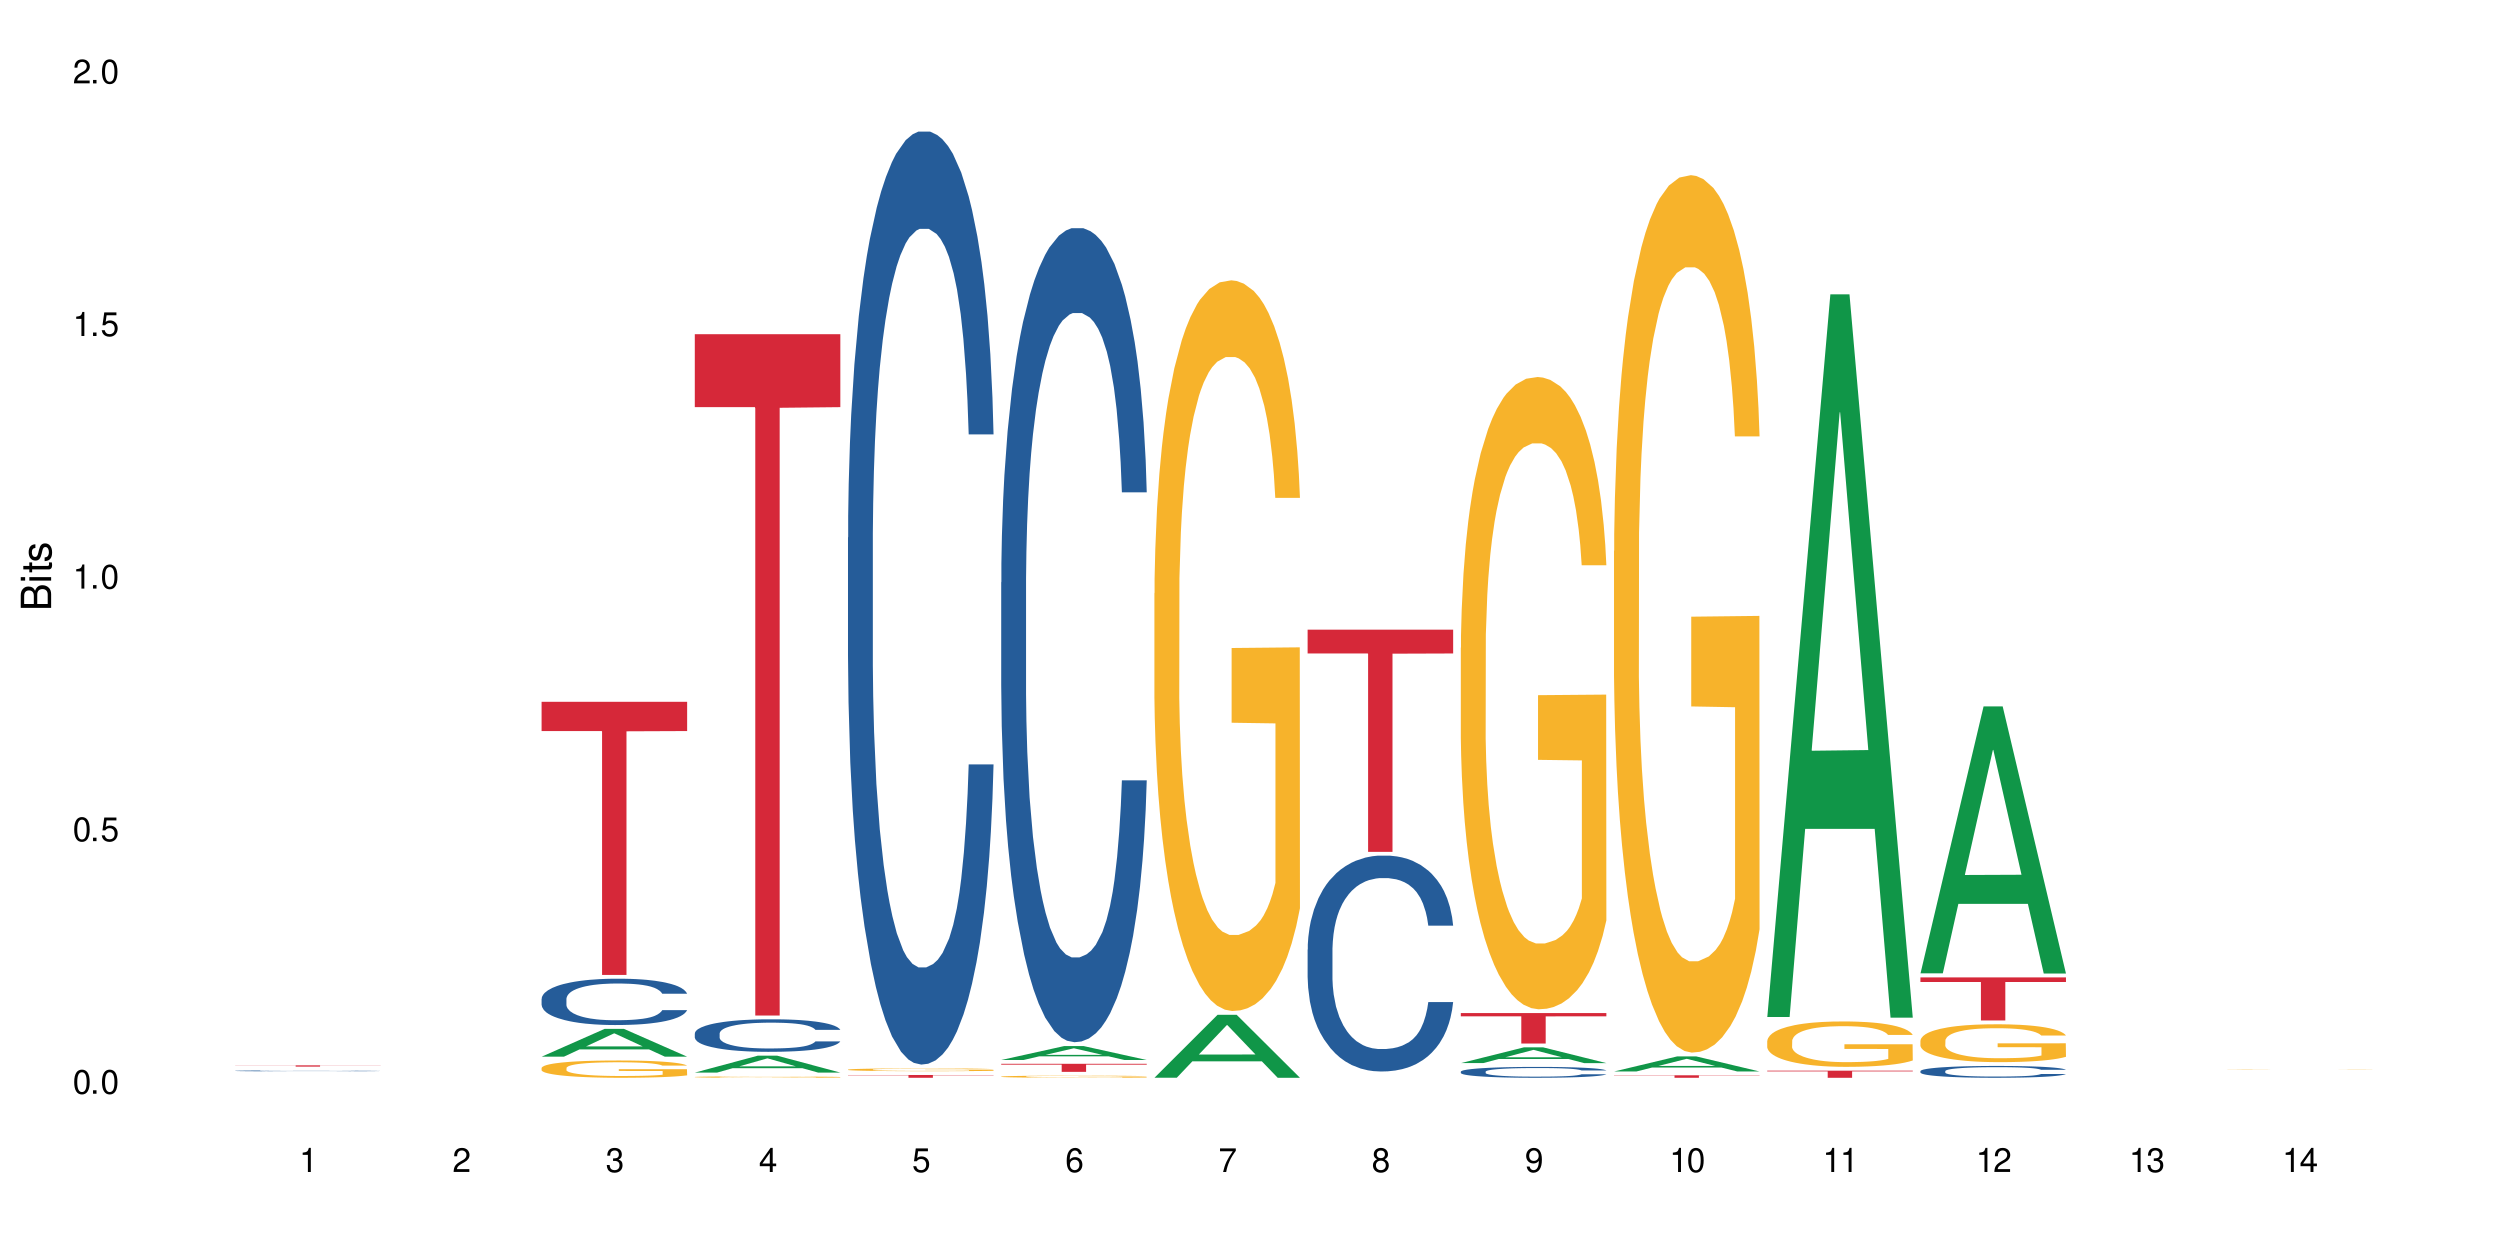 <?xml version="1.0" encoding="UTF-8"?>
<svg xmlns="http://www.w3.org/2000/svg" xmlns:xlink="http://www.w3.org/1999/xlink" width="720" height="360" viewBox="0 0 720 360">
<defs>
<g>
<g id="glyph-0-0">
</g>
<g id="glyph-0-1">
<path d="M 2.641 -6.938 C 2 -6.938 1.422 -6.656 1.078 -6.172 C 0.641 -5.562 0.406 -4.641 0.406 -3.359 C 0.406 -1.016 1.188 0.219 2.641 0.219 C 4.078 0.219 4.859 -1.016 4.859 -3.297 C 4.859 -4.641 4.656 -5.547 4.203 -6.172 C 3.844 -6.656 3.281 -6.938 2.641 -6.938 Z M 2.641 -6.188 C 3.547 -6.188 4 -5.25 4 -3.375 C 4 -1.406 3.562 -0.484 2.625 -0.484 C 1.734 -0.484 1.281 -1.438 1.281 -3.344 C 1.281 -5.25 1.734 -6.188 2.641 -6.188 Z M 2.641 -6.188 "/>
</g>
<g id="glyph-0-2">
<path d="M 1.828 -1 L 0.828 -1 L 0.828 0 L 1.828 0 Z M 1.828 -1 "/>
</g>
<g id="glyph-0-3">
<path d="M 4.562 -6.797 L 1.062 -6.797 L 0.547 -3.094 L 1.328 -3.094 C 1.719 -3.562 2.047 -3.734 2.578 -3.734 C 3.484 -3.734 4.062 -3.109 4.062 -2.094 C 4.062 -1.125 3.484 -0.531 2.578 -0.531 C 1.828 -0.531 1.375 -0.906 1.188 -1.672 L 0.328 -1.672 C 0.453 -1.109 0.547 -0.844 0.75 -0.594 C 1.125 -0.078 1.828 0.219 2.594 0.219 C 3.969 0.219 4.922 -0.781 4.922 -2.219 C 4.922 -3.562 4.031 -4.484 2.719 -4.484 C 2.25 -4.484 1.859 -4.359 1.469 -4.062 L 1.734 -5.969 L 4.562 -5.969 Z M 4.562 -6.797 "/>
</g>
<g id="glyph-0-4">
<path d="M 2.484 -4.938 L 2.484 0 L 3.328 0 L 3.328 -6.938 L 2.766 -6.938 C 2.469 -5.875 2.281 -5.734 0.984 -5.562 L 0.984 -4.938 Z M 2.484 -4.938 "/>
</g>
<g id="glyph-0-5">
<path d="M 4.859 -0.828 L 1.281 -0.828 C 1.359 -1.406 1.672 -1.781 2.5 -2.281 L 3.469 -2.828 C 4.406 -3.344 4.906 -4.062 4.906 -4.906 C 4.906 -5.484 4.672 -6.031 4.266 -6.406 C 3.859 -6.766 3.375 -6.938 2.719 -6.938 C 1.859 -6.938 1.219 -6.625 0.844 -6.031 C 0.609 -5.672 0.5 -5.234 0.484 -4.531 L 1.328 -4.531 C 1.359 -5.016 1.406 -5.281 1.531 -5.516 C 1.75 -5.938 2.188 -6.203 2.703 -6.203 C 3.469 -6.203 4.031 -5.641 4.031 -4.891 C 4.031 -4.344 3.719 -3.859 3.125 -3.516 L 2.234 -3 C 0.812 -2.172 0.406 -1.531 0.328 -0.016 L 4.859 -0.016 Z M 4.859 -0.828 "/>
</g>
<g id="glyph-0-6">
<path d="M 2.125 -3.188 L 2.578 -3.188 C 3.5 -3.188 3.984 -2.766 3.984 -1.922 C 3.984 -1.062 3.469 -0.531 2.594 -0.531 C 1.656 -0.531 1.203 -1 1.156 -2.016 L 0.312 -2.016 C 0.344 -1.453 0.438 -1.094 0.609 -0.781 C 0.953 -0.109 1.625 0.219 2.547 0.219 C 3.953 0.219 4.859 -0.625 4.859 -1.938 C 4.859 -2.828 4.516 -3.297 3.703 -3.594 C 4.344 -3.844 4.656 -4.328 4.656 -5.031 C 4.656 -6.219 3.875 -6.938 2.578 -6.938 C 1.203 -6.938 0.484 -6.172 0.453 -4.703 L 1.297 -4.703 C 1.312 -5.125 1.344 -5.359 1.453 -5.578 C 1.641 -5.969 2.062 -6.203 2.594 -6.203 C 3.344 -6.203 3.797 -5.75 3.797 -5 C 3.797 -4.516 3.609 -4.219 3.25 -4.047 C 3.016 -3.953 2.703 -3.922 2.125 -3.906 Z M 2.125 -3.188 "/>
</g>
<g id="glyph-0-7">
<path d="M 3.141 -1.672 L 3.141 0 L 3.984 0 L 3.984 -1.672 L 4.984 -1.672 L 4.984 -2.438 L 3.984 -2.438 L 3.984 -6.938 L 3.359 -6.938 L 0.266 -2.578 L 0.266 -1.672 Z M 3.141 -2.438 L 1 -2.438 L 3.141 -5.5 Z M 3.141 -2.438 "/>
</g>
<g id="glyph-0-8">
<path d="M 4.781 -5.125 C 4.609 -6.266 3.891 -6.938 2.844 -6.938 C 2.094 -6.938 1.422 -6.578 1.031 -5.953 C 0.594 -5.266 0.406 -4.422 0.406 -3.172 C 0.406 -2 0.578 -1.25 0.984 -0.641 C 1.359 -0.078 1.953 0.219 2.703 0.219 C 3.984 0.219 4.922 -0.75 4.922 -2.094 C 4.922 -3.375 4.062 -4.281 2.844 -4.281 C 2.172 -4.281 1.641 -4.031 1.281 -3.516 C 1.281 -5.234 1.828 -6.188 2.797 -6.188 C 3.391 -6.188 3.797 -5.797 3.938 -5.125 Z M 2.734 -3.531 C 3.547 -3.531 4.062 -2.953 4.062 -2.031 C 4.062 -1.156 3.484 -0.531 2.703 -0.531 C 1.922 -0.531 1.328 -1.188 1.328 -2.078 C 1.328 -2.938 1.906 -3.531 2.734 -3.531 Z M 2.734 -3.531 "/>
</g>
<g id="glyph-0-9">
<path d="M 4.984 -6.797 L 0.438 -6.797 L 0.438 -5.969 L 4.109 -5.969 C 2.5 -3.656 1.828 -2.234 1.328 0 L 2.219 0 C 2.594 -2.172 3.453 -4.047 4.984 -6.094 Z M 4.984 -6.797 "/>
</g>
<g id="glyph-0-10">
<path d="M 3.75 -3.656 C 4.469 -4.094 4.688 -4.438 4.688 -5.078 C 4.688 -6.172 3.844 -6.938 2.641 -6.938 C 1.438 -6.938 0.594 -6.172 0.594 -5.094 C 0.594 -4.438 0.812 -4.094 1.516 -3.656 C 0.734 -3.266 0.359 -2.703 0.359 -1.922 C 0.359 -0.656 1.281 0.219 2.641 0.219 C 3.984 0.219 4.922 -0.656 4.922 -1.922 C 4.922 -2.703 4.531 -3.266 3.75 -3.656 Z M 2.641 -6.188 C 3.359 -6.188 3.812 -5.75 3.812 -5.062 C 3.812 -4.406 3.344 -3.984 2.641 -3.984 C 1.922 -3.984 1.453 -4.406 1.453 -5.078 C 1.453 -5.75 1.922 -6.188 2.641 -6.188 Z M 2.641 -3.266 C 3.484 -3.266 4.062 -2.719 4.062 -1.906 C 4.062 -1.078 3.484 -0.531 2.625 -0.531 C 1.797 -0.531 1.219 -1.094 1.219 -1.906 C 1.219 -2.719 1.781 -3.266 2.641 -3.266 Z M 2.641 -3.266 "/>
</g>
<g id="glyph-0-11">
<path d="M 0.516 -1.578 C 0.672 -0.453 1.406 0.219 2.438 0.219 C 3.188 0.219 3.859 -0.141 4.266 -0.766 C 4.688 -1.453 4.891 -2.297 4.891 -3.547 C 4.891 -4.719 4.703 -5.453 4.312 -6.078 C 3.938 -6.641 3.344 -6.938 2.594 -6.938 C 1.297 -6.938 0.359 -5.969 0.359 -4.625 C 0.359 -3.344 1.234 -2.453 2.453 -2.453 C 3.094 -2.453 3.578 -2.672 4.016 -3.203 C 4 -1.484 3.469 -0.531 2.5 -0.531 C 1.906 -0.531 1.484 -0.906 1.359 -1.578 Z M 2.578 -6.203 C 3.375 -6.203 3.969 -5.531 3.969 -4.641 C 3.969 -3.797 3.391 -3.188 2.547 -3.188 C 1.734 -3.188 1.234 -3.766 1.234 -4.688 C 1.234 -5.562 1.797 -6.203 2.578 -6.203 Z M 2.578 -6.203 "/>
</g>
<g id="glyph-1-0">
</g>
<g id="glyph-1-1">
<path d="M 0 -0.953 L 0 -4.891 C 0 -5.719 -0.234 -6.344 -0.734 -6.797 C -1.188 -7.234 -1.812 -7.469 -2.5 -7.469 C -3.547 -7.469 -4.188 -7 -4.625 -5.875 C -4.984 -6.688 -5.625 -7.094 -6.531 -7.094 C -7.172 -7.094 -7.734 -6.859 -8.141 -6.391 C -8.562 -5.922 -8.75 -5.344 -8.75 -4.5 L -8.75 -0.953 Z M -4.984 -2.062 L -7.766 -2.062 L -7.766 -4.219 C -7.766 -4.844 -7.688 -5.203 -7.453 -5.5 C -7.219 -5.812 -6.859 -5.969 -6.375 -5.969 C -5.891 -5.969 -5.531 -5.812 -5.297 -5.5 C -5.062 -5.203 -4.984 -4.844 -4.984 -4.219 Z M -0.984 -2.062 L -4 -2.062 L -4 -4.781 C -4 -5.766 -3.438 -6.359 -2.484 -6.359 C -1.547 -6.359 -0.984 -5.766 -0.984 -4.781 Z M -0.984 -2.062 "/>
</g>
<g id="glyph-1-2">
<path d="M -6.281 -1.797 L -6.281 -0.797 L 0 -0.797 L 0 -1.797 Z M -8.75 -1.797 L -8.75 -0.797 L -7.484 -0.797 L -7.484 -1.797 Z M -8.75 -1.797 "/>
</g>
<g id="glyph-1-3">
<path d="M -6.281 -3.047 L -6.281 -2.016 L -8.016 -2.016 L -8.016 -1.016 L -6.281 -1.016 L -6.281 -0.172 L -5.469 -0.172 L -5.469 -1.016 L -0.719 -1.016 C -0.078 -1.016 0.281 -1.453 0.281 -2.234 C 0.281 -2.5 0.25 -2.719 0.188 -3.047 L -0.641 -3.047 C -0.609 -2.906 -0.594 -2.766 -0.594 -2.562 C -0.594 -2.141 -0.719 -2.016 -1.156 -2.016 L -5.469 -2.016 L -5.469 -3.047 Z M -6.281 -3.047 "/>
</g>
<g id="glyph-1-4">
<path d="M -4.531 -5.25 C -5.766 -5.25 -6.469 -4.422 -6.469 -2.969 C -6.469 -1.516 -5.719 -0.562 -4.547 -0.562 C -3.562 -0.562 -3.094 -1.062 -2.734 -2.562 L -2.516 -3.484 C -2.344 -4.188 -2.094 -4.469 -1.641 -4.469 C -1.047 -4.469 -0.641 -3.875 -0.641 -3 C -0.641 -2.453 -0.797 -2 -1.062 -1.75 C -1.25 -1.594 -1.422 -1.531 -1.875 -1.469 L -1.875 -0.406 C -0.422 -0.453 0.281 -1.266 0.281 -2.922 C 0.281 -4.5 -0.5 -5.516 -1.719 -5.516 C -2.656 -5.516 -3.172 -4.984 -3.469 -3.734 L -3.703 -2.766 C -3.891 -1.953 -4.156 -1.609 -4.594 -1.609 C -5.188 -1.609 -5.547 -2.125 -5.547 -2.938 C -5.547 -3.75 -5.203 -4.172 -4.531 -4.203 Z M -4.531 -5.25 "/>
</g>
</g>
</defs>
<rect x="-72" y="-36" width="864" height="432" fill="rgb(100%, 100%, 100%)" fill-opacity="1"/>
<path fill-rule="nonzero" fill="rgb(14.51%, 36.078%, 60%)" fill-opacity="1" d="M 67.73 308.398 L 67.781 308.398 L 67.781 308.391 L 67.934 308.383 L 68.293 308.371 L 68.652 308.363 L 69.57 308.348 L 70.848 308.336 L 72.18 308.324 L 73.148 308.316 L 74.02 308.312 L 76.012 308.305 L 77.289 308.297 L 78.672 308.293 L 80.355 308.289 L 81.582 308.289 L 84.344 308.285 L 86.391 308.281 L 93.441 308.281 L 94.926 308.285 L 96.562 308.285 L 97.941 308.289 L 100.344 308.293 L 102.492 308.301 L 103.461 308.305 L 104.996 308.312 L 106.172 308.32 L 106.988 308.324 L 107.91 308.336 L 108.727 308.344 L 109.34 308.359 L 109.648 308.367 L 102.492 308.367 L 102.133 308.359 L 101.723 308.352 L 100.957 308.34 L 100.191 308.332 L 99.117 308.328 L 98.145 308.32 L 96.816 308.316 L 95.641 308.312 L 93.238 308.312 L 90.988 308.309 L 87.41 308.309 L 85.418 308.312 L 84.344 308.312 L 82.812 308.316 L 81.738 308.32 L 80.461 308.324 L 79.59 308.328 L 78.516 308.336 L 77.75 308.34 L 76.883 308.348 L 76.371 308.355 L 75.91 308.363 L 75.5 308.371 L 75.195 308.379 L 74.988 308.387 L 74.887 308.398 L 74.887 308.434 L 74.988 308.445 L 75.246 308.453 L 75.91 308.469 L 76.883 308.484 L 78.004 308.492 L 79.078 308.5 L 79.691 308.504 L 80.512 308.508 L 81.789 308.512 L 83.629 308.52 L 84.703 308.52 L 86.34 308.523 L 92.27 308.523 L 93.598 308.52 L 94.977 308.52 L 96.867 308.516 L 98.043 308.512 L 99.066 308.504 L 99.832 308.5 L 100.344 308.496 L 101.109 308.488 L 101.723 308.48 L 102.184 308.473 L 102.492 308.465 L 109.648 308.465 L 109.34 308.473 L 108.883 308.484 L 108.422 308.492 L 107.707 308.5 L 106.887 308.508 L 105.711 308.516 L 104.742 308.52 L 103.461 308.527 L 102.285 308.531 L 101.008 308.535 L 99.117 308.543 L 97.891 308.543 L 96.562 308.547 L 94.977 308.547 L 92.984 308.551 L 85.109 308.551 L 83.016 308.547 L 80.41 308.543 L 78.516 308.539 L 77.035 308.535 L 75.758 308.527 L 74.324 308.523 L 72.484 308.512 L 71.359 308.504 L 70.594 308.496 L 69.723 308.484 L 69.109 308.477 L 68.395 308.465 L 67.883 308.445 L 67.73 308.434 Z M 67.73 308.398 "/>
<path fill-rule="nonzero" fill="rgb(83.922%, 15.686%, 22.353%)" fill-opacity="1" d="M 67.73 306.82 L 109.648 306.82 L 109.648 306.859 L 92.18 306.859 L 92.18 307.188 L 85.148 307.188 L 85.148 306.859 L 67.73 306.859 Z M 67.73 306.82 "/>
<path fill-rule="nonzero" fill="rgb(6.275%, 58.824%, 28.235%)" fill-opacity="1" d="M 155.977 304.316 L 156.023 304.312 L 174.16 296.305 L 179.668 296.305 L 197.895 304.324 L 191.488 304.324 L 186.922 302.23 L 166.902 302.23 L 162.426 304.316 L 155.977 304.316 L 168.828 301.367 L 185.086 301.359 L 176.98 297.617 L 176.891 297.609 L 176.801 297.633 L 168.785 301.359 L 168.828 301.367 Z M 155.977 304.316 "/>
<path fill-rule="nonzero" fill="rgb(14.51%, 36.078%, 60%)" fill-opacity="1" d="M 155.977 287.676 L 156.027 287.664 L 156.027 287.371 L 156.18 286.91 L 156.539 286.324 L 156.898 285.922 L 157.816 285.203 L 159.094 284.508 L 160.426 283.973 L 161.395 283.652 L 162.266 283.41 L 164.258 282.961 L 165.535 282.727 L 166.918 282.52 L 168.602 282.312 L 169.828 282.191 L 172.59 281.996 L 174.637 281.91 L 176.219 281.875 L 179.645 281.875 L 181.688 281.922 L 183.172 281.984 L 184.809 282.082 L 186.188 282.191 L 188.59 282.461 L 190.738 282.801 L 191.707 282.996 L 193.242 283.375 L 194.418 283.738 L 195.234 284.055 L 196.156 284.508 L 196.973 285.055 L 197.586 285.68 L 197.895 286.203 L 190.738 286.203 L 190.379 285.715 L 189.969 285.336 L 189.203 284.836 L 188.438 284.484 L 187.363 284.129 L 186.391 283.898 L 185.062 283.668 L 183.887 283.52 L 182.66 283.41 L 181.484 283.336 L 179.234 283.266 L 176.629 283.266 L 175.656 283.289 L 173.664 283.387 L 172.59 283.473 L 171.059 283.641 L 169.984 283.801 L 168.707 284.043 L 167.836 284.25 L 166.762 284.57 L 165.996 284.848 L 165.129 285.25 L 164.617 285.555 L 164.156 285.898 L 163.746 286.301 L 163.441 286.727 L 163.234 287.176 L 163.133 287.617 L 163.133 289.508 L 163.234 289.945 L 163.492 290.457 L 164.156 291.199 L 165.129 291.848 L 166.25 292.359 L 167.324 292.723 L 167.938 292.895 L 168.758 293.09 L 170.035 293.332 L 171.875 293.578 L 172.949 293.676 L 174.582 293.773 L 176.27 293.82 L 178.52 293.82 L 180.512 293.773 L 181.844 293.711 L 183.223 293.613 L 185.113 293.406 L 186.289 293.211 L 187.312 292.98 L 188.078 292.75 L 188.59 292.555 L 189.355 292.176 L 189.969 291.762 L 190.43 291.336 L 190.738 290.922 L 197.895 290.922 L 197.586 291.406 L 197.129 291.883 L 196.668 292.238 L 195.953 292.664 L 195.133 293.043 L 193.957 293.469 L 192.988 293.75 L 191.707 294.055 L 190.531 294.285 L 189.254 294.492 L 187.363 294.734 L 186.137 294.859 L 184.809 294.969 L 183.223 295.066 L 181.23 295.148 L 179.082 295.199 L 177.09 295.211 L 174.941 295.188 L 173.355 295.137 L 171.262 295.027 L 168.652 294.809 L 166.762 294.578 L 165.281 294.344 L 164.004 294.102 L 162.57 293.773 L 160.73 293.234 L 159.605 292.82 L 158.84 292.48 L 157.969 292.004 L 157.355 291.578 L 156.641 290.895 L 156.129 290.031 L 155.977 289.359 Z M 155.977 287.676 "/>
<path fill-rule="nonzero" fill="rgb(96.863%, 70.196%, 16.863%)" fill-opacity="1" d="M 155.977 307.555 L 156.027 307.551 L 156.027 307.457 L 156.234 307.254 L 156.742 306.973 L 157.41 306.738 L 158.125 306.559 L 158.582 306.461 L 159.352 306.324 L 160.016 306.227 L 161.703 306.02 L 163.848 305.828 L 165.023 305.746 L 166.355 305.672 L 168.246 305.582 L 169.113 305.551 L 171.773 305.48 L 174.789 305.434 L 178.109 305.422 L 179.645 305.426 L 181.742 305.441 L 184.602 305.492 L 186.238 305.539 L 187.516 305.582 L 188.848 305.645 L 190.48 305.734 L 192.016 305.844 L 193.242 305.953 L 194.469 306.09 L 195.492 306.234 L 196.359 306.395 L 197.129 306.586 L 197.586 306.742 L 197.895 306.902 L 190.789 306.902 L 190.379 306.742 L 189.918 306.621 L 189.152 306.473 L 188.387 306.363 L 187.617 306.273 L 186.188 306.156 L 184.961 306.086 L 183.426 306.02 L 181.945 305.98 L 180.258 305.953 L 179.234 305.941 L 176.527 305.941 L 174.074 305.977 L 172.641 306.012 L 171.617 306.047 L 170.188 306.117 L 169.32 306.172 L 168.809 306.207 L 167.273 306.348 L 166.25 306.477 L 165.688 306.562 L 164.973 306.699 L 164.461 306.82 L 163.898 307.004 L 163.594 307.141 L 163.184 307.449 L 163.133 308.27 L 163.285 308.441 L 163.594 308.629 L 164.004 308.793 L 164.617 308.965 L 165.23 309.098 L 166.305 309.273 L 167.223 309.391 L 167.938 309.469 L 169.32 309.594 L 169.883 309.633 L 171.211 309.715 L 172.59 309.777 L 174.277 309.832 L 175.555 309.859 L 177.602 309.883 L 180.207 309.883 L 183.273 309.855 L 185.215 309.82 L 186.547 309.785 L 187.414 309.75 L 188.488 309.703 L 189.254 309.656 L 189.969 309.605 L 190.84 309.527 L 190.84 308.441 L 178.215 308.438 L 178.215 307.926 L 197.844 307.922 L 197.895 309.703 L 196.82 309.824 L 195.492 309.941 L 194.215 310.035 L 192.883 310.109 L 190.992 310.195 L 189.461 310.25 L 187.109 310.316 L 184.961 310.355 L 182.711 310.383 L 180.719 310.398 L 178.367 310.402 L 176.27 310.395 L 174.023 310.367 L 172.234 310.328 L 170.598 310.285 L 168.961 310.223 L 166.918 310.129 L 165.586 310.051 L 164.207 309.957 L 162.828 309.844 L 161.602 309.719 L 160.781 309.625 L 159.965 309.516 L 159.094 309.379 L 158.277 309.223 L 157.664 309.082 L 157.102 308.922 L 156.691 308.773 L 156.285 308.57 L 156.078 308.406 L 155.977 308.262 Z M 155.977 307.555 "/>
<path fill-rule="nonzero" fill="rgb(83.922%, 15.686%, 22.353%)" fill-opacity="1" d="M 155.977 202.125 L 197.895 202.125 L 197.895 210.543 L 180.426 210.617 L 180.426 280.781 L 173.395 280.781 L 173.395 210.691 L 173.293 210.543 L 155.977 210.543 Z M 155.977 202.125 "/>
<path fill-rule="nonzero" fill="rgb(6.275%, 58.824%, 28.235%)" fill-opacity="1" d="M 200.102 308.902 L 200.145 308.898 L 218.281 304.023 L 223.789 304.023 L 242.016 308.906 L 235.613 308.906 L 231.047 307.633 L 211.027 307.633 L 206.547 308.902 L 200.102 308.902 L 212.953 307.105 L 229.207 307.102 L 221.102 304.82 L 221.012 304.816 L 220.926 304.828 L 212.906 307.102 L 212.953 307.105 Z M 200.102 308.902 "/>
<path fill-rule="nonzero" fill="rgb(14.51%, 36.078%, 60%)" fill-opacity="1" d="M 200.102 297.637 L 200.152 297.629 L 200.152 297.422 L 200.305 297.098 L 200.664 296.684 L 201.02 296.402 L 201.941 295.898 L 203.219 295.41 L 204.547 295.031 L 205.52 294.809 L 206.387 294.641 L 208.383 294.32 L 209.66 294.16 L 211.039 294.012 L 212.727 293.867 L 213.953 293.781 L 216.715 293.645 L 218.758 293.586 L 220.344 293.559 L 223.77 293.559 L 225.812 293.594 L 227.293 293.637 L 228.93 293.707 L 230.312 293.781 L 232.715 293.973 L 234.859 294.211 L 235.832 294.348 L 237.363 294.613 L 238.539 294.871 L 239.359 295.094 L 240.277 295.41 L 241.098 295.793 L 241.711 296.23 L 242.016 296.602 L 234.859 296.602 L 234.504 296.258 L 234.094 295.992 L 233.328 295.641 L 232.559 295.391 L 231.488 295.145 L 230.516 294.98 L 229.188 294.82 L 228.012 294.715 L 226.785 294.641 L 225.609 294.586 L 223.359 294.535 L 220.75 294.535 L 219.781 294.555 L 217.785 294.621 L 216.715 294.68 L 215.18 294.801 L 214.105 294.914 L 212.828 295.086 L 211.961 295.23 L 210.887 295.453 L 210.117 295.648 L 209.25 295.934 L 208.738 296.145 L 208.277 296.387 L 207.871 296.668 L 207.562 296.969 L 207.359 297.285 L 207.258 297.594 L 207.258 298.922 L 207.359 299.23 L 207.613 299.59 L 208.277 300.109 L 209.25 300.566 L 210.375 300.926 L 211.449 301.18 L 212.062 301.301 L 212.879 301.438 L 214.156 301.609 L 215.996 301.781 L 217.07 301.848 L 218.707 301.918 L 220.395 301.953 L 222.645 301.953 L 224.637 301.918 L 225.965 301.875 L 227.348 301.805 L 229.238 301.66 L 230.414 301.523 L 231.434 301.359 L 232.203 301.199 L 232.715 301.062 L 233.48 300.797 L 234.094 300.504 L 234.555 300.207 L 234.859 299.914 L 242.016 299.914 L 241.711 300.258 L 241.25 300.59 L 240.789 300.84 L 240.074 301.137 L 239.258 301.402 L 238.082 301.703 L 237.109 301.902 L 235.832 302.113 L 234.656 302.277 L 233.379 302.422 L 231.488 302.594 L 230.258 302.68 L 228.93 302.758 L 227.348 302.824 L 225.352 302.887 L 223.207 302.918 L 221.211 302.93 L 219.066 302.91 L 217.48 302.879 L 215.383 302.801 L 212.777 302.645 L 210.887 302.484 L 209.402 302.32 L 208.125 302.148 L 206.695 301.918 L 204.855 301.543 L 203.73 301.25 L 202.961 301.012 L 202.094 300.676 L 201.48 300.375 L 200.766 299.898 L 200.254 299.289 L 200.102 298.816 Z M 200.102 297.637 "/>
<path fill-rule="nonzero" fill="rgb(96.863%, 70.196%, 16.863%)" fill-opacity="1" d="M 200.102 310.172 L 200.152 310.172 L 200.152 310.164 L 200.355 310.148 L 200.867 310.125 L 201.531 310.109 L 202.246 310.094 L 202.707 310.086 L 203.473 310.074 L 204.137 310.066 L 205.824 310.051 L 207.973 310.035 L 209.148 310.027 L 210.477 310.023 L 212.367 310.016 L 213.238 310.012 L 215.895 310.008 L 218.91 310.004 L 222.234 310 L 223.77 310.004 L 225.863 310.004 L 228.727 310.008 L 230.363 310.012 L 231.641 310.016 L 232.969 310.02 L 234.605 310.027 L 236.137 310.035 L 237.363 310.043 L 238.594 310.055 L 239.613 310.066 L 240.484 310.078 L 241.25 310.094 L 241.711 310.109 L 242.016 310.121 L 234.91 310.121 L 234.504 310.109 L 234.043 310.098 L 233.277 310.086 L 232.508 310.078 L 231.742 310.07 L 230.312 310.062 L 229.082 310.055 L 227.551 310.051 L 226.066 310.047 L 224.383 310.043 L 220.648 310.043 L 218.195 310.047 L 216.766 310.051 L 215.742 310.051 L 214.312 310.059 L 213.441 310.062 L 212.93 310.066 L 211.398 310.078 L 210.375 310.086 L 209.812 310.094 L 209.098 310.105 L 208.586 310.113 L 208.023 310.129 L 207.715 310.141 L 207.309 310.164 L 207.258 310.23 L 207.41 310.246 L 207.715 310.258 L 208.125 310.273 L 209.352 310.297 L 210.426 310.312 L 211.348 310.32 L 212.062 310.328 L 213.441 310.336 L 214.004 310.34 L 215.332 310.348 L 216.715 310.352 L 218.398 310.355 L 219.68 310.359 L 227.398 310.359 L 229.34 310.355 L 230.668 310.352 L 231.539 310.352 L 232.609 310.344 L 233.379 310.344 L 234.094 310.34 L 234.961 310.332 L 234.961 310.246 L 222.336 310.242 L 222.336 310.203 L 241.965 310.203 L 242.016 310.344 L 240.941 310.355 L 239.613 310.363 L 238.336 310.371 L 237.008 310.379 L 235.117 310.387 L 233.582 310.391 L 231.23 310.395 L 229.082 310.398 L 226.836 310.402 L 220.395 310.402 L 218.145 310.398 L 216.355 310.395 L 213.082 310.387 L 211.039 310.379 L 209.711 310.375 L 208.328 310.367 L 206.949 310.355 L 205.723 310.348 L 204.906 310.34 L 204.086 310.332 L 203.219 310.32 L 202.398 310.309 L 201.785 310.297 L 201.223 310.281 L 200.816 310.27 L 200.406 310.254 L 200.203 310.242 L 200.102 310.23 Z M 200.102 310.172 "/>
<path fill-rule="nonzero" fill="rgb(83.922%, 15.686%, 22.353%)" fill-opacity="1" d="M 200.102 96.258 L 242.016 96.258 L 242.016 117.258 L 224.547 117.445 L 224.547 292.465 L 217.52 292.465 L 217.52 117.629 L 217.418 117.258 L 200.102 117.258 Z M 200.102 96.258 "/>
<path fill-rule="nonzero" fill="rgb(14.51%, 36.078%, 60%)" fill-opacity="1" d="M 244.223 154.816 L 244.273 154.57 L 244.273 148.676 L 244.426 139.344 L 244.785 127.555 L 245.145 119.449 L 246.062 104.961 L 247.34 90.961 L 248.672 80.152 L 249.641 73.766 L 250.512 68.855 L 252.504 59.77 L 253.781 55.102 L 255.164 50.926 L 256.848 46.75 L 258.074 44.293 L 260.836 40.363 L 262.883 38.645 L 264.465 37.91 L 267.891 37.91 L 269.934 38.891 L 271.418 40.117 L 273.055 42.082 L 274.434 44.293 L 276.836 49.699 L 278.984 56.574 L 279.953 60.504 L 281.488 68.117 L 282.664 75.488 L 283.48 81.871 L 284.402 90.961 L 285.219 102.012 L 285.832 114.539 L 286.141 125.098 L 278.984 125.098 L 278.625 115.273 L 278.215 107.66 L 277.449 97.59 L 276.684 90.469 L 275.609 83.348 L 274.637 78.68 L 273.309 74.012 L 272.133 71.066 L 270.906 68.855 L 269.73 67.383 L 267.48 65.906 L 264.875 65.906 L 263.902 66.398 L 261.91 68.363 L 260.836 70.082 L 259.305 73.523 L 258.23 76.715 L 256.953 81.625 L 256.082 85.801 L 255.008 92.188 L 254.242 97.836 L 253.371 105.941 L 252.863 112.082 L 252.402 118.957 L 251.992 127.062 L 251.688 135.66 L 251.48 144.746 L 251.379 153.59 L 251.379 191.66 L 251.48 200.5 L 251.738 210.816 L 252.402 225.797 L 253.371 238.816 L 254.496 249.129 L 255.57 256.5 L 256.184 259.938 L 257.004 263.867 L 258.281 268.777 L 260.121 273.691 L 261.195 275.656 L 262.828 277.621 L 264.516 278.602 L 266.766 278.602 L 268.758 277.621 L 270.09 276.391 L 271.469 274.426 L 273.359 270.254 L 274.535 266.324 L 275.559 261.656 L 276.324 256.988 L 276.836 253.059 L 277.602 245.445 L 278.215 237.094 L 278.676 228.5 L 278.984 220.148 L 286.141 220.148 L 285.832 229.973 L 285.371 239.551 L 284.914 246.676 L 284.195 255.27 L 283.379 262.883 L 282.203 271.48 L 281.23 277.129 L 279.953 283.27 L 278.777 287.938 L 277.5 292.113 L 275.609 297.023 L 274.383 299.48 L 273.055 301.691 L 271.469 303.656 L 269.477 305.375 L 267.328 306.355 L 265.336 306.602 L 263.188 306.109 L 261.602 305.129 L 259.508 302.918 L 256.898 298.496 L 255.008 293.832 L 253.527 289.164 L 252.25 284.25 L 250.816 277.621 L 248.977 266.812 L 247.852 258.465 L 247.086 251.586 L 246.215 242.008 L 245.602 233.41 L 244.887 219.656 L 244.375 202.219 L 244.223 188.711 Z M 244.223 154.816 "/>
<path fill-rule="nonzero" fill="rgb(96.863%, 70.196%, 16.863%)" fill-opacity="1" d="M 244.223 308.043 L 244.273 308.039 L 244.273 308.027 L 244.477 307.992 L 244.988 307.949 L 245.652 307.91 L 246.371 307.879 L 246.828 307.863 L 247.598 307.844 L 248.262 307.828 L 249.949 307.793 L 252.094 307.762 L 253.27 307.75 L 254.602 307.738 L 256.492 307.723 L 257.359 307.719 L 260.02 307.707 L 263.035 307.699 L 266.355 307.695 L 267.891 307.695 L 269.988 307.699 L 272.848 307.707 L 274.484 307.715 L 275.762 307.723 L 277.094 307.734 L 278.727 307.746 L 280.262 307.766 L 281.488 307.781 L 282.715 307.805 L 283.738 307.828 L 284.605 307.855 L 285.371 307.887 L 285.832 307.91 L 286.141 307.938 L 279.035 307.938 L 278.625 307.91 L 278.164 307.891 L 277.398 307.867 L 276.633 307.848 L 275.863 307.836 L 274.434 307.816 L 273.207 307.805 L 271.672 307.793 L 270.191 307.785 L 268.504 307.781 L 264.773 307.781 L 262.32 307.785 L 260.887 307.793 L 259.863 307.797 L 258.434 307.809 L 257.566 307.816 L 255.52 307.848 L 254.496 307.867 L 253.934 307.883 L 253.219 307.902 L 252.707 307.922 L 252.145 307.953 L 251.84 307.973 L 251.43 308.023 L 251.379 308.156 L 251.531 308.184 L 251.84 308.215 L 252.25 308.242 L 252.863 308.27 L 253.477 308.289 L 254.547 308.32 L 255.469 308.34 L 256.184 308.352 L 257.566 308.371 L 258.129 308.379 L 259.457 308.391 L 260.836 308.402 L 262.523 308.41 L 263.801 308.414 L 265.848 308.418 L 268.453 308.418 L 271.52 308.414 L 273.461 308.406 L 274.793 308.402 L 275.66 308.398 L 276.734 308.391 L 277.5 308.383 L 278.215 308.375 L 279.086 308.359 L 279.086 308.184 L 266.461 308.184 L 266.461 308.102 L 286.09 308.102 L 286.141 308.391 L 285.066 308.41 L 283.738 308.43 L 282.461 308.441 L 281.129 308.453 L 279.238 308.469 L 277.707 308.477 L 275.355 308.488 L 273.207 308.496 L 270.957 308.5 L 268.965 308.5 L 266.613 308.504 L 264.516 308.5 L 262.27 308.496 L 260.477 308.492 L 258.844 308.484 L 257.207 308.473 L 255.164 308.457 L 253.832 308.445 L 252.453 308.43 L 251.074 308.41 L 249.848 308.391 L 249.027 308.375 L 248.211 308.359 L 247.34 308.336 L 246.523 308.312 L 245.91 308.289 L 245.348 308.262 L 244.938 308.238 L 244.531 308.207 L 244.324 308.18 L 244.223 308.156 Z M 244.223 308.043 "/>
<path fill-rule="nonzero" fill="rgb(83.922%, 15.686%, 22.353%)" fill-opacity="1" d="M 244.223 309.598 L 286.141 309.598 L 286.141 309.684 L 268.672 309.684 L 268.672 310.402 L 261.641 310.402 L 261.641 309.684 L 244.223 309.684 Z M 244.223 309.598 "/>
<path fill-rule="nonzero" fill="rgb(6.275%, 58.824%, 28.235%)" fill-opacity="1" d="M 288.348 305.277 L 288.391 305.273 L 306.527 301.258 L 312.035 301.258 L 330.262 305.281 L 323.859 305.281 L 319.289 304.23 L 299.273 304.23 L 294.793 305.277 L 288.348 305.277 L 301.199 303.797 L 317.453 303.793 L 309.348 301.914 L 309.258 301.91 L 309.172 301.922 L 301.152 303.793 L 301.199 303.797 Z M 288.348 305.277 "/>
<path fill-rule="nonzero" fill="rgb(14.51%, 36.078%, 60%)" fill-opacity="1" d="M 288.348 167.73 L 288.398 167.516 L 288.398 162.371 L 288.551 154.227 L 288.906 143.941 L 289.266 136.871 L 290.188 124.227 L 291.465 112.012 L 292.793 102.582 L 293.766 97.012 L 294.633 92.727 L 296.629 84.797 L 297.906 80.727 L 299.285 77.082 L 300.973 73.441 L 302.199 71.297 L 304.961 67.867 L 307.004 66.367 L 308.59 65.727 L 312.012 65.727 L 314.059 66.582 L 315.539 67.652 L 317.176 69.367 L 318.559 71.297 L 320.961 76.012 L 323.105 82.012 L 324.078 85.441 L 325.609 92.082 L 326.785 98.512 L 327.605 104.082 L 328.523 112.012 L 329.344 121.656 L 329.957 132.586 L 330.262 141.801 L 323.105 141.801 L 322.75 133.227 L 322.34 126.586 L 321.574 117.797 L 320.805 111.586 L 319.73 105.371 L 318.762 101.297 L 317.434 97.227 L 316.258 94.656 L 315.031 92.727 L 313.855 91.441 L 311.605 90.156 L 308.996 90.156 L 308.027 90.582 L 306.031 92.297 L 304.961 93.797 L 303.426 96.797 L 302.352 99.582 L 301.074 103.871 L 300.207 107.512 L 299.133 113.086 L 298.363 118.012 L 297.496 125.086 L 296.984 130.441 L 296.523 136.441 L 296.117 143.512 L 295.809 151.016 L 295.605 158.941 L 295.504 166.656 L 295.504 199.871 L 295.605 207.586 L 295.859 216.586 L 296.523 229.66 L 297.496 241.016 L 298.621 250.016 L 299.695 256.445 L 300.309 259.445 L 301.125 262.875 L 302.402 267.16 L 304.242 271.445 L 305.316 273.16 L 306.953 274.875 L 308.641 275.73 L 310.891 275.73 L 312.883 274.875 L 314.211 273.805 L 315.594 272.09 L 317.484 268.445 L 318.66 265.016 L 319.68 260.945 L 320.449 256.875 L 320.961 253.445 L 321.727 246.801 L 322.34 239.516 L 322.801 232.016 L 323.105 224.73 L 330.262 224.73 L 329.957 233.301 L 329.496 241.66 L 329.035 247.875 L 328.32 255.375 L 327.504 262.016 L 326.328 269.52 L 325.355 274.445 L 324.078 279.805 L 322.902 283.875 L 321.625 287.52 L 319.73 291.805 L 318.504 293.945 L 317.176 295.875 L 315.594 297.59 L 313.598 299.09 L 311.453 299.945 L 309.457 300.16 L 307.312 299.734 L 305.727 298.875 L 303.629 296.945 L 301.023 293.09 L 299.133 289.02 L 297.648 284.945 L 296.371 280.66 L 294.941 274.875 L 293.102 265.445 L 291.977 258.16 L 291.207 252.16 L 290.34 243.801 L 289.727 236.301 L 289.012 224.301 L 288.5 209.086 L 288.348 197.301 Z M 288.348 167.73 "/>
<path fill-rule="nonzero" fill="rgb(96.863%, 70.196%, 16.863%)" fill-opacity="1" d="M 288.348 310.051 L 288.398 310.051 L 288.398 310.039 L 288.602 310.016 L 289.113 309.98 L 289.777 309.953 L 290.492 309.93 L 290.953 309.918 L 291.719 309.902 L 292.383 309.887 L 294.07 309.863 L 296.219 309.84 L 297.395 309.828 L 298.723 309.82 L 300.613 309.809 L 301.484 309.805 L 304.141 309.797 L 307.156 309.793 L 310.48 309.789 L 312.012 309.789 L 314.109 309.793 L 316.973 309.797 L 318.609 309.805 L 319.887 309.809 L 321.215 309.816 L 322.852 309.828 L 324.383 309.84 L 326.836 309.871 L 327.859 309.891 L 328.73 309.91 L 329.496 309.934 L 329.957 309.953 L 330.262 309.973 L 323.156 309.973 L 322.75 309.953 L 322.289 309.938 L 321.523 309.918 L 320.754 309.906 L 319.988 309.895 L 318.559 309.879 L 317.328 309.871 L 315.797 309.863 L 314.312 309.859 L 312.629 309.855 L 308.895 309.855 L 306.441 309.859 L 305.012 309.863 L 303.988 309.867 L 302.559 309.875 L 301.688 309.883 L 301.176 309.887 L 299.645 309.902 L 298.621 309.918 L 298.059 309.93 L 297.344 309.945 L 296.832 309.961 L 296.27 309.984 L 295.961 310 L 295.555 310.039 L 295.504 310.141 L 295.656 310.16 L 295.961 310.184 L 296.371 310.203 L 296.984 310.227 L 297.598 310.242 L 298.672 310.262 L 299.594 310.277 L 300.309 310.289 L 301.688 310.301 L 302.25 310.309 L 303.578 310.316 L 304.961 310.324 L 306.645 310.332 L 307.926 310.336 L 309.969 310.34 L 312.574 310.34 L 315.645 310.336 L 317.586 310.332 L 318.914 310.324 L 319.785 310.32 L 320.855 310.316 L 321.625 310.309 L 322.34 310.305 L 323.207 310.293 L 323.207 310.16 L 310.582 310.16 L 310.582 310.098 L 330.211 310.098 L 330.262 310.316 L 329.188 310.332 L 327.859 310.344 L 326.582 310.355 L 325.254 310.367 L 323.363 310.375 L 321.828 310.383 L 319.477 310.391 L 317.328 310.395 L 315.082 310.398 L 313.086 310.402 L 308.641 310.402 L 306.391 310.398 L 304.602 310.395 L 301.328 310.379 L 299.285 310.367 L 297.957 310.359 L 296.574 310.348 L 295.195 310.332 L 293.969 310.316 L 293.152 310.305 L 292.332 310.293 L 291.465 310.277 L 290.645 310.258 L 290.031 310.238 L 289.469 310.219 L 289.062 310.203 L 288.652 310.176 L 288.449 310.156 L 288.348 310.141 Z M 288.348 310.051 "/>
<path fill-rule="nonzero" fill="rgb(83.922%, 15.686%, 22.353%)" fill-opacity="1" d="M 288.348 306.375 L 330.262 306.375 L 330.262 306.625 L 312.793 306.625 L 312.793 308.695 L 305.766 308.695 L 305.766 306.629 L 305.664 306.625 L 288.348 306.625 Z M 288.348 306.375 "/>
<path fill-rule="nonzero" fill="rgb(6.275%, 58.824%, 28.235%)" fill-opacity="1" d="M 332.469 310.387 L 332.512 310.367 L 350.652 292.266 L 356.16 292.266 L 374.387 310.402 L 367.98 310.402 L 363.414 305.668 L 343.395 305.668 L 338.918 310.387 L 332.469 310.387 L 345.32 303.711 L 361.578 303.691 L 353.473 295.23 L 353.383 295.211 L 353.293 295.262 L 345.277 303.691 L 345.32 303.711 Z M 332.469 310.387 "/>
<path fill-rule="nonzero" fill="rgb(96.863%, 70.196%, 16.863%)" fill-opacity="1" d="M 332.469 170.863 L 332.52 170.672 L 332.52 166.828 L 332.723 158.18 L 333.234 146.266 L 333.898 136.465 L 334.617 128.777 L 335.074 124.742 L 335.844 118.977 L 336.508 114.746 L 338.195 106.098 L 340.34 98.027 L 341.516 94.566 L 342.848 91.301 L 344.738 87.648 L 345.605 86.305 L 348.266 83.23 L 351.281 81.309 L 354.602 80.73 L 356.137 80.922 L 358.23 81.691 L 361.094 83.805 L 362.73 85.727 L 364.008 87.648 L 365.336 90.148 L 366.973 93.992 L 368.508 98.602 L 369.734 103.215 L 370.961 108.98 L 371.984 115.133 L 372.852 121.859 L 373.617 129.93 L 374.078 136.656 L 374.387 143.383 L 367.281 143.383 L 366.871 136.656 L 366.41 131.465 L 365.645 125.125 L 364.879 120.512 L 364.109 116.859 L 362.68 111.863 L 361.453 108.789 L 359.918 106.098 L 358.438 104.367 L 356.75 103.215 L 355.727 102.832 L 353.02 102.832 L 350.566 104.176 L 349.133 105.715 L 348.109 107.25 L 346.68 110.133 L 345.812 112.441 L 345.301 113.977 L 343.766 119.938 L 342.742 125.316 L 342.18 128.969 L 341.465 134.734 L 340.953 139.922 L 340.391 147.609 L 340.086 153.375 L 339.676 166.445 L 339.625 201.039 L 339.777 208.34 L 340.086 216.219 L 340.496 223.137 L 341.109 230.441 L 341.723 236.016 L 342.793 243.512 L 343.715 248.508 L 344.43 251.773 L 345.812 256.961 L 346.371 258.691 L 347.703 262.152 L 349.082 264.844 L 350.77 267.148 L 352.047 268.301 L 354.094 269.262 L 356.699 269.262 L 359.766 268.109 L 361.707 266.57 L 363.039 265.035 L 363.906 263.688 L 364.98 261.574 L 365.746 259.652 L 366.461 257.539 L 367.332 254.273 L 367.332 208.34 L 354.707 208.148 L 354.707 186.625 L 374.336 186.43 L 374.387 261.574 L 373.312 266.766 L 371.984 271.762 L 370.707 275.605 L 369.375 278.871 L 367.484 282.523 L 365.953 284.828 L 363.602 287.52 L 361.453 289.25 L 359.203 290.402 L 357.211 290.98 L 354.859 291.172 L 352.762 290.785 L 350.512 289.633 L 348.723 288.098 L 347.09 286.176 L 345.453 283.676 L 343.406 279.641 L 342.078 276.375 L 340.699 272.336 L 339.32 267.531 L 338.094 262.344 L 337.273 258.309 L 336.457 253.695 L 335.586 247.93 L 334.77 241.395 L 334.156 235.438 L 333.594 228.711 L 333.184 222.371 L 332.777 213.723 L 332.57 206.805 L 332.469 200.844 Z M 332.469 170.863 "/>
<path fill-rule="nonzero" fill="rgb(14.51%, 36.078%, 60%)" fill-opacity="1" d="M 376.594 273.477 L 376.645 273.418 L 376.645 272.055 L 376.797 269.895 L 377.152 267.168 L 377.512 265.293 L 378.434 261.938 L 379.711 258.699 L 381.039 256.199 L 382.012 254.723 L 382.879 253.586 L 384.871 251.48 L 386.152 250.402 L 387.531 249.438 L 389.219 248.469 L 390.445 247.902 L 393.207 246.992 L 395.25 246.594 L 396.836 246.426 L 400.258 246.426 L 402.305 246.652 L 403.785 246.938 L 405.422 247.391 L 406.801 247.902 L 409.207 249.152 L 411.352 250.742 L 412.324 251.652 L 413.855 253.414 L 415.031 255.121 L 415.852 256.598 L 416.77 258.699 L 417.59 261.258 L 418.203 264.156 L 418.508 266.598 L 411.352 266.598 L 410.996 264.324 L 410.586 262.562 L 409.82 260.234 L 409.051 258.586 L 407.977 256.938 L 407.008 255.859 L 405.68 254.777 L 404.504 254.098 L 403.277 253.586 L 402.102 253.242 L 399.852 252.902 L 397.242 252.902 L 396.273 253.016 L 394.277 253.473 L 393.207 253.867 L 391.672 254.664 L 390.598 255.402 L 389.32 256.539 L 388.453 257.508 L 387.379 258.984 L 386.609 260.289 L 385.742 262.164 L 385.23 263.586 L 384.77 265.18 L 384.363 267.055 L 384.055 269.043 L 383.852 271.145 L 383.75 273.191 L 383.75 282 L 383.852 284.043 L 384.105 286.43 L 384.77 289.898 L 385.742 292.91 L 386.867 295.297 L 387.941 297 L 388.555 297.797 L 389.371 298.707 L 390.648 299.844 L 392.488 300.98 L 393.562 301.434 L 395.199 301.891 L 396.887 302.117 L 399.137 302.117 L 401.129 301.891 L 402.457 301.605 L 403.836 301.148 L 405.73 300.184 L 406.906 299.273 L 407.926 298.195 L 408.695 297.113 L 409.207 296.207 L 409.973 294.445 L 410.586 292.512 L 411.047 290.523 L 411.352 288.59 L 418.508 288.59 L 418.203 290.863 L 417.742 293.082 L 417.281 294.727 L 416.566 296.719 L 415.75 298.48 L 414.574 300.469 L 413.602 301.773 L 412.324 303.195 L 411.148 304.277 L 409.871 305.242 L 407.977 306.379 L 406.75 306.945 L 405.422 307.457 L 403.836 307.914 L 401.844 308.309 L 399.695 308.539 L 397.703 308.594 L 395.559 308.48 L 393.973 308.254 L 391.875 307.742 L 389.27 306.719 L 387.379 305.641 L 385.895 304.559 L 384.617 303.422 L 383.188 301.891 L 381.348 299.387 L 380.223 297.457 L 379.453 295.863 L 378.586 293.648 L 377.973 291.66 L 377.258 288.477 L 376.746 284.441 L 376.594 281.316 Z M 376.594 273.477 "/>
<path fill-rule="nonzero" fill="rgb(83.922%, 15.686%, 22.353%)" fill-opacity="1" d="M 376.594 181.352 L 418.508 181.352 L 418.508 188.199 L 401.039 188.262 L 401.039 245.332 L 394.012 245.332 L 394.012 188.32 L 393.91 188.199 L 376.594 188.199 Z M 376.594 181.352 "/>
<path fill-rule="nonzero" fill="rgb(6.275%, 58.824%, 28.235%)" fill-opacity="1" d="M 420.715 306.172 L 420.758 306.168 L 438.898 301.633 L 444.406 301.633 L 462.633 306.176 L 456.227 306.176 L 451.66 304.988 L 431.641 304.988 L 427.164 306.172 L 420.715 306.172 L 433.566 304.5 L 449.824 304.492 L 441.719 302.375 L 441.629 302.371 L 441.539 302.383 L 433.523 304.492 L 433.566 304.5 Z M 420.715 306.172 "/>
<path fill-rule="nonzero" fill="rgb(14.51%, 36.078%, 60%)" fill-opacity="1" d="M 420.715 308.633 L 420.766 308.629 L 420.766 308.559 L 420.918 308.453 L 421.277 308.312 L 421.637 308.219 L 422.555 308.051 L 423.832 307.887 L 425.164 307.762 L 426.133 307.688 L 427.004 307.629 L 428.996 307.523 L 430.273 307.469 L 431.652 307.422 L 433.34 307.371 L 434.566 307.344 L 437.328 307.297 L 439.371 307.277 L 440.957 307.27 L 444.383 307.27 L 446.426 307.281 L 447.91 307.293 L 449.547 307.316 L 450.926 307.344 L 453.328 307.406 L 455.477 307.488 L 456.445 307.531 L 457.98 307.621 L 459.156 307.707 L 459.973 307.781 L 460.895 307.887 L 461.711 308.016 L 462.324 308.164 L 462.633 308.285 L 455.477 308.285 L 455.117 308.172 L 454.707 308.082 L 453.941 307.965 L 453.176 307.883 L 452.102 307.797 L 451.129 307.746 L 449.801 307.691 L 448.625 307.656 L 447.398 307.629 L 446.223 307.613 L 443.973 307.594 L 441.367 307.594 L 440.395 307.602 L 438.402 307.625 L 437.328 307.645 L 435.793 307.684 L 434.723 307.723 L 433.441 307.777 L 432.574 307.828 L 431.5 307.902 L 430.734 307.969 L 429.863 308.062 L 429.355 308.133 L 428.895 308.215 L 428.484 308.309 L 428.18 308.41 L 427.973 308.516 L 427.871 308.617 L 427.871 309.062 L 427.973 309.164 L 428.23 309.285 L 428.895 309.461 L 429.863 309.613 L 430.988 309.73 L 432.062 309.816 L 432.676 309.859 L 433.496 309.902 L 434.773 309.961 L 436.613 310.02 L 437.688 310.043 L 439.32 310.062 L 441.008 310.074 L 443.258 310.074 L 445.25 310.062 L 446.582 310.051 L 447.961 310.027 L 449.852 309.977 L 451.027 309.934 L 452.051 309.879 L 452.816 309.824 L 453.328 309.777 L 454.094 309.688 L 454.707 309.59 L 455.168 309.492 L 455.477 309.395 L 462.633 309.395 L 462.324 309.508 L 461.863 309.621 L 461.406 309.703 L 460.688 309.805 L 459.871 309.891 L 458.695 309.992 L 457.723 310.059 L 456.445 310.129 L 455.27 310.184 L 453.992 310.234 L 452.102 310.289 L 450.875 310.32 L 449.547 310.344 L 447.961 310.367 L 445.969 310.387 L 443.82 310.398 L 441.828 310.402 L 439.68 310.395 L 438.094 310.387 L 436 310.359 L 433.391 310.309 L 431.5 310.254 L 430.02 310.199 L 428.742 310.141 L 427.309 310.062 L 425.469 309.938 L 424.344 309.84 L 423.578 309.762 L 422.707 309.648 L 422.094 309.547 L 421.379 309.387 L 420.867 309.184 L 420.715 309.027 Z M 420.715 308.633 "/>
<path fill-rule="nonzero" fill="rgb(96.863%, 70.196%, 16.863%)" fill-opacity="1" d="M 420.715 186.574 L 420.766 186.406 L 420.766 183.082 L 420.969 175.598 L 421.48 165.285 L 422.145 156.805 L 422.863 150.152 L 423.32 146.66 L 424.09 141.672 L 424.754 138.016 L 426.441 130.531 L 428.586 123.547 L 429.762 120.555 L 431.094 117.727 L 432.984 114.566 L 433.852 113.402 L 436.512 110.742 L 439.527 109.078 L 442.848 108.578 L 444.383 108.746 L 446.477 109.41 L 449.34 111.242 L 450.977 112.902 L 452.254 114.566 L 453.582 116.727 L 455.219 120.055 L 456.754 124.047 L 457.98 128.035 L 459.207 133.027 L 460.23 138.348 L 461.098 144.168 L 461.863 151.152 L 462.324 156.973 L 462.633 162.793 L 455.527 162.793 L 455.117 156.973 L 454.656 152.48 L 453.891 146.996 L 453.125 143.004 L 452.355 139.844 L 450.926 135.52 L 449.699 132.859 L 448.164 130.531 L 446.684 129.035 L 444.996 128.035 L 443.973 127.703 L 441.266 127.703 L 438.812 128.867 L 437.379 130.199 L 436.355 131.527 L 434.926 134.023 L 434.059 136.02 L 433.547 137.348 L 432.012 142.504 L 430.988 147.16 L 430.426 150.32 L 429.711 155.309 L 429.199 159.801 L 428.637 166.449 L 428.332 171.441 L 427.922 182.746 L 427.871 212.68 L 428.023 219 L 428.332 225.82 L 428.742 231.805 L 429.355 238.125 L 429.969 242.945 L 431.039 249.434 L 431.961 253.758 L 432.676 256.582 L 434.059 261.074 L 434.617 262.57 L 435.949 265.562 L 437.328 267.891 L 439.016 269.887 L 440.293 270.887 L 442.336 271.715 L 444.945 271.715 L 448.012 270.719 L 449.953 269.387 L 451.285 268.059 L 452.152 266.895 L 453.227 265.062 L 453.992 263.402 L 454.707 261.57 L 455.578 258.746 L 455.578 219 L 442.953 218.836 L 442.953 200.211 L 462.582 200.043 L 462.633 265.062 L 461.559 269.555 L 460.23 273.879 L 458.953 277.203 L 457.621 280.031 L 455.73 283.191 L 454.195 285.188 L 451.848 287.516 L 449.699 289.012 L 447.449 290.008 L 445.457 290.508 L 443.105 290.676 L 441.008 290.34 L 438.758 289.344 L 436.969 288.012 L 435.336 286.352 L 433.699 284.188 L 431.652 280.695 L 430.324 277.871 L 428.945 274.379 L 427.566 270.219 L 426.336 265.73 L 425.52 262.238 L 424.703 258.246 L 423.832 253.258 L 423.016 247.602 L 422.402 242.449 L 421.84 236.629 L 421.43 231.141 L 421.023 223.656 L 420.816 217.672 L 420.715 212.516 Z M 420.715 186.574 "/>
<path fill-rule="nonzero" fill="rgb(83.922%, 15.686%, 22.353%)" fill-opacity="1" d="M 420.715 291.77 L 462.633 291.77 L 462.633 292.707 L 445.16 292.715 L 445.16 300.539 L 438.133 300.539 L 438.133 292.723 L 438.031 292.707 L 420.715 292.707 Z M 420.715 291.77 "/>
<path fill-rule="nonzero" fill="rgb(6.275%, 58.824%, 28.235%)" fill-opacity="1" d="M 464.836 308.586 L 464.883 308.582 L 483.02 304.246 L 488.527 304.246 L 506.754 308.59 L 500.352 308.59 L 495.781 307.457 L 475.766 307.457 L 471.285 308.586 L 464.836 308.586 L 477.691 306.984 L 493.945 306.98 L 485.84 304.953 L 485.75 304.949 L 485.66 304.961 L 477.645 306.98 L 477.691 306.984 Z M 464.836 308.586 "/>
<path fill-rule="nonzero" fill="rgb(96.863%, 70.196%, 16.863%)" fill-opacity="1" d="M 464.836 158.684 L 464.891 158.453 L 464.891 153.836 L 465.094 143.449 L 465.605 129.141 L 466.27 117.371 L 466.984 108.141 L 467.445 103.293 L 468.211 96.371 L 468.875 91.293 L 470.562 80.91 L 472.711 71.215 L 473.887 67.062 L 475.215 63.141 L 477.105 58.754 L 477.977 57.141 L 480.633 53.445 L 483.648 51.137 L 486.973 50.445 L 488.504 50.676 L 490.602 51.602 L 493.465 54.141 L 495.102 56.445 L 496.379 58.754 L 497.707 61.754 L 499.344 66.371 L 500.875 71.91 L 502.102 77.449 L 503.328 84.371 L 504.352 91.758 L 505.223 99.832 L 505.988 109.527 L 506.449 117.602 L 506.754 125.68 L 499.648 125.68 L 499.242 117.602 L 498.781 111.371 L 498.012 103.758 L 497.246 98.219 L 496.48 93.832 L 495.047 87.832 L 493.82 84.141 L 492.289 80.91 L 490.805 78.832 L 489.117 77.449 L 488.098 76.984 L 485.387 76.984 L 482.934 78.602 L 481.504 80.449 L 480.48 82.293 L 479.047 85.754 L 478.18 88.523 L 477.668 90.371 L 476.137 97.523 L 475.113 103.988 L 474.551 108.371 L 473.836 115.297 L 473.324 121.527 L 472.762 130.758 L 472.453 137.68 L 472.047 153.375 L 471.996 194.914 L 472.148 203.684 L 472.453 213.145 L 472.863 221.453 L 473.477 230.223 L 474.09 236.918 L 475.164 245.918 L 476.082 251.918 L 476.801 255.84 L 478.18 262.07 L 478.742 264.148 L 480.07 268.305 L 481.453 271.535 L 483.137 274.305 L 484.418 275.688 L 486.461 276.84 L 489.066 276.84 L 492.137 275.457 L 494.078 273.609 L 495.406 271.766 L 496.277 270.148 L 497.348 267.609 L 498.117 265.301 L 498.832 262.766 L 499.699 258.84 L 499.699 203.684 L 487.074 203.453 L 487.074 177.605 L 506.703 177.375 L 506.754 267.609 L 505.68 273.84 L 504.352 279.84 L 503.074 284.457 L 501.746 288.379 L 499.855 292.766 L 498.32 295.535 L 495.969 298.766 L 493.82 300.844 L 491.574 302.227 L 489.578 302.918 L 487.227 303.152 L 485.133 302.688 L 482.883 301.305 L 481.094 299.457 L 479.457 297.148 L 477.82 294.148 L 475.777 289.305 L 474.449 285.379 L 473.066 280.535 L 471.688 274.766 L 470.461 268.535 L 469.645 263.688 L 468.824 258.148 L 467.957 251.227 L 467.137 243.379 L 466.523 236.223 L 465.961 228.148 L 465.555 220.531 L 465.145 210.145 L 464.941 201.84 L 464.836 194.684 Z M 464.836 158.684 "/>
<path fill-rule="nonzero" fill="rgb(83.922%, 15.686%, 22.353%)" fill-opacity="1" d="M 464.836 309.684 L 506.754 309.684 L 506.754 309.762 L 489.285 309.762 L 489.285 310.402 L 482.258 310.402 L 482.258 309.762 L 464.836 309.762 Z M 464.836 309.684 "/>
<path fill-rule="nonzero" fill="rgb(6.275%, 58.824%, 28.235%)" fill-opacity="1" d="M 508.961 292.887 L 509.004 292.691 L 527.145 84.77 L 532.652 84.77 L 550.879 293.082 L 544.473 293.082 L 539.906 238.707 L 519.887 238.707 L 515.41 292.887 L 508.961 292.887 L 521.812 216.211 L 538.07 216.016 L 529.965 118.805 L 529.875 118.609 L 529.785 119.195 L 521.77 216.016 L 521.812 216.211 Z M 508.961 292.887 "/>
<path fill-rule="nonzero" fill="rgb(96.863%, 70.196%, 16.863%)" fill-opacity="1" d="M 508.961 299.777 L 509.012 299.766 L 509.012 299.527 L 509.215 298.988 L 509.727 298.25 L 510.391 297.641 L 511.109 297.164 L 511.566 296.91 L 512.336 296.555 L 513 296.289 L 514.688 295.754 L 516.832 295.25 L 518.008 295.035 L 519.336 294.832 L 521.23 294.605 L 522.098 294.523 L 524.758 294.332 L 527.773 294.211 L 531.094 294.176 L 532.629 294.188 L 534.723 294.238 L 537.586 294.367 L 539.223 294.488 L 540.5 294.605 L 541.828 294.762 L 543.465 295 L 545 295.289 L 546.227 295.574 L 547.453 295.934 L 548.477 296.312 L 549.344 296.73 L 550.109 297.234 L 550.57 297.652 L 550.879 298.07 L 543.773 298.07 L 543.363 297.652 L 542.902 297.328 L 542.137 296.934 L 541.371 296.648 L 540.602 296.422 L 539.172 296.113 L 537.945 295.922 L 536.41 295.754 L 534.93 295.645 L 533.242 295.574 L 532.219 295.551 L 529.512 295.551 L 527.055 295.633 L 525.625 295.73 L 524.602 295.824 L 523.172 296.004 L 522.301 296.148 L 521.793 296.242 L 520.258 296.613 L 519.234 296.949 L 518.672 297.176 L 517.957 297.531 L 517.445 297.855 L 516.883 298.332 L 516.578 298.691 L 516.168 299.504 L 516.117 301.652 L 516.27 302.105 L 516.578 302.598 L 516.988 303.027 L 517.602 303.48 L 518.215 303.824 L 519.285 304.293 L 520.207 304.602 L 520.922 304.805 L 522.301 305.129 L 522.863 305.234 L 524.195 305.449 L 525.574 305.617 L 527.262 305.762 L 528.539 305.832 L 530.582 305.891 L 533.191 305.891 L 536.258 305.82 L 538.199 305.723 L 539.531 305.629 L 540.398 305.547 L 541.473 305.414 L 542.238 305.293 L 542.953 305.164 L 543.824 304.961 L 543.824 302.105 L 531.195 302.094 L 531.195 300.758 L 550.828 300.746 L 550.879 305.414 L 549.805 305.738 L 548.477 306.047 L 547.195 306.285 L 545.867 306.488 L 543.977 306.715 L 542.441 306.859 L 540.09 307.027 L 537.945 307.133 L 535.695 307.207 L 533.703 307.242 L 531.352 307.254 L 529.254 307.23 L 527.004 307.156 L 525.215 307.062 L 523.582 306.941 L 521.945 306.789 L 519.898 306.535 L 518.57 306.332 L 517.191 306.082 L 515.812 305.785 L 514.582 305.461 L 513.766 305.211 L 512.949 304.926 L 512.078 304.566 L 511.262 304.16 L 510.648 303.789 L 510.086 303.371 L 509.676 302.977 L 509.266 302.441 L 509.062 302.012 L 508.961 301.641 Z M 508.961 299.777 "/>
<path fill-rule="nonzero" fill="rgb(83.922%, 15.686%, 22.353%)" fill-opacity="1" d="M 508.961 308.348 L 550.879 308.348 L 550.879 308.566 L 533.406 308.57 L 533.406 310.402 L 526.379 310.402 L 526.379 308.57 L 526.277 308.566 L 508.961 308.566 Z M 508.961 308.348 "/>
<path fill-rule="nonzero" fill="rgb(6.275%, 58.824%, 28.235%)" fill-opacity="1" d="M 553.082 280.316 L 553.129 280.246 L 571.266 203.449 L 576.773 203.449 L 595 280.387 L 588.598 280.387 L 584.027 260.305 L 564.012 260.305 L 559.531 280.316 L 553.082 280.316 L 565.938 251.996 L 582.191 251.926 L 574.086 216.02 L 573.996 215.945 L 573.906 216.164 L 565.891 251.926 L 565.938 251.996 Z M 553.082 280.316 "/>
<path fill-rule="nonzero" fill="rgb(14.51%, 36.078%, 60%)" fill-opacity="1" d="M 553.082 308.477 L 553.137 308.473 L 553.137 308.398 L 553.289 308.281 L 553.645 308.133 L 554.004 308.027 L 554.926 307.844 L 556.203 307.668 L 557.531 307.531 L 558.504 307.449 L 559.371 307.387 L 561.363 307.273 L 562.645 307.211 L 564.023 307.16 L 565.711 307.105 L 566.938 307.074 L 569.695 307.027 L 571.742 307.004 L 573.328 306.996 L 576.75 306.996 L 578.797 307.008 L 580.277 307.023 L 581.914 307.047 L 583.293 307.074 L 585.695 307.145 L 587.844 307.23 L 588.816 307.281 L 590.348 307.379 L 591.523 307.473 L 592.344 307.551 L 593.262 307.668 L 594.082 307.809 L 594.695 307.965 L 595 308.102 L 587.844 308.102 L 587.484 307.977 L 587.078 307.879 L 586.312 307.75 L 585.543 307.66 L 584.469 307.57 L 583.5 307.512 L 582.172 307.453 L 580.996 307.414 L 579.766 307.387 L 578.59 307.367 L 576.344 307.348 L 573.734 307.348 L 572.766 307.355 L 570.77 307.379 L 569.695 307.402 L 568.164 307.445 L 567.09 307.488 L 565.812 307.547 L 564.941 307.602 L 563.871 307.684 L 563.102 307.754 L 562.234 307.855 L 561.723 307.934 L 561.262 308.023 L 560.855 308.125 L 560.547 308.234 L 560.344 308.348 L 560.242 308.461 L 560.242 308.945 L 560.344 309.055 L 560.598 309.188 L 561.262 309.379 L 562.234 309.543 L 563.359 309.672 L 564.434 309.766 L 565.047 309.809 L 565.863 309.859 L 567.141 309.922 L 568.98 309.984 L 570.055 310.008 L 571.691 310.035 L 573.379 310.047 L 575.625 310.047 L 577.621 310.035 L 578.949 310.02 L 580.328 309.992 L 582.223 309.941 L 583.398 309.891 L 584.418 309.832 L 585.188 309.773 L 585.695 309.723 L 586.465 309.625 L 587.078 309.52 L 587.539 309.41 L 587.844 309.305 L 595 309.305 L 594.695 309.43 L 594.234 309.551 L 593.773 309.641 L 593.059 309.75 L 592.242 309.848 L 591.066 309.957 L 590.094 310.027 L 588.816 310.105 L 587.641 310.164 L 586.363 310.219 L 584.469 310.281 L 583.242 310.312 L 581.914 310.34 L 580.328 310.363 L 578.336 310.387 L 576.188 310.398 L 574.195 310.402 L 572.047 310.395 L 570.465 310.383 L 568.367 310.355 L 565.762 310.301 L 563.871 310.238 L 562.387 310.18 L 561.109 310.117 L 559.68 310.035 L 557.836 309.898 L 556.715 309.793 L 555.945 309.703 L 555.078 309.582 L 554.465 309.473 L 553.75 309.301 L 553.238 309.078 L 553.082 308.906 Z M 553.082 308.477 "/>
<path fill-rule="nonzero" fill="rgb(96.863%, 70.196%, 16.863%)" fill-opacity="1" d="M 553.082 299.664 L 553.137 299.652 L 553.137 299.453 L 553.34 299.004 L 553.852 298.387 L 554.516 297.879 L 555.23 297.48 L 555.691 297.27 L 556.457 296.973 L 557.121 296.754 L 558.809 296.305 L 560.957 295.887 L 562.133 295.707 L 563.461 295.535 L 565.352 295.348 L 566.223 295.277 L 568.879 295.117 L 571.895 295.02 L 575.219 294.988 L 576.75 295 L 578.848 295.039 L 581.711 295.148 L 583.348 295.25 L 584.625 295.348 L 585.953 295.477 L 587.59 295.676 L 589.121 295.914 L 590.348 296.156 L 591.574 296.453 L 592.598 296.773 L 593.469 297.121 L 594.234 297.539 L 594.695 297.887 L 595 298.238 L 587.895 298.238 L 587.484 297.887 L 587.027 297.621 L 586.258 297.289 L 585.492 297.051 L 584.727 296.863 L 583.293 296.602 L 582.066 296.445 L 580.535 296.305 L 579.051 296.215 L 577.363 296.156 L 576.344 296.137 L 573.633 296.137 L 571.18 296.203 L 569.75 296.285 L 568.727 296.363 L 567.293 296.512 L 566.426 296.633 L 565.914 296.711 L 564.383 297.023 L 563.359 297.301 L 562.797 297.488 L 562.082 297.789 L 561.57 298.059 L 561.008 298.457 L 560.699 298.754 L 560.293 299.434 L 560.242 301.227 L 560.395 301.605 L 560.699 302.016 L 561.109 302.371 L 561.723 302.75 L 562.336 303.039 L 563.41 303.43 L 564.328 303.688 L 565.047 303.855 L 566.426 304.125 L 566.988 304.215 L 568.316 304.395 L 569.695 304.535 L 571.383 304.656 L 572.66 304.715 L 574.707 304.766 L 577.312 304.766 L 580.383 304.703 L 582.324 304.625 L 583.652 304.543 L 584.52 304.477 L 585.594 304.367 L 586.363 304.266 L 587.078 304.156 L 587.945 303.988 L 587.945 301.605 L 575.32 301.594 L 575.32 300.48 L 594.949 300.469 L 595 304.367 L 593.926 304.633 L 592.598 304.895 L 591.32 305.094 L 589.992 305.262 L 588.102 305.453 L 586.566 305.57 L 584.215 305.711 L 582.066 305.801 L 579.82 305.859 L 577.824 305.891 L 575.473 305.898 L 573.379 305.879 L 571.129 305.82 L 569.34 305.742 L 567.703 305.641 L 566.066 305.512 L 564.023 305.301 L 562.695 305.133 L 561.312 304.922 L 559.934 304.676 L 558.707 304.406 L 557.891 304.195 L 557.07 303.957 L 556.203 303.656 L 555.383 303.32 L 554.77 303.012 L 554.207 302.66 L 553.801 302.332 L 553.391 301.883 L 553.188 301.527 L 553.082 301.215 Z M 553.082 299.664 "/>
<path fill-rule="nonzero" fill="rgb(83.922%, 15.686%, 22.353%)" fill-opacity="1" d="M 553.082 281.484 L 595 281.484 L 595 282.812 L 577.531 282.824 L 577.531 293.895 L 570.504 293.895 L 570.504 282.836 L 570.402 282.812 L 553.082 282.812 Z M 553.082 281.484 "/>
<path fill-rule="nonzero" fill="rgb(96.863%, 70.196%, 16.863%)" fill-opacity="1" d="M 641.328 307.902 L 641.383 307.902 L 641.586 307.898 L 642.098 307.891 L 642.762 307.887 L 643.477 307.887 L 643.938 307.883 L 644.703 307.879 L 645.367 307.879 L 647.055 307.875 L 649.203 307.871 L 650.379 307.871 L 651.707 307.867 L 654.469 307.867 L 657.125 307.863 L 667.094 307.863 L 669.957 307.867 L 674.199 307.867 L 675.836 307.871 L 677.367 307.871 L 678.594 307.875 L 679.82 307.875 L 680.844 307.879 L 681.715 307.883 L 682.48 307.887 L 682.941 307.887 L 683.246 307.891 L 676.141 307.891 L 675.73 307.887 L 675.273 307.887 L 674.504 307.883 L 673.738 307.883 L 672.973 307.879 L 671.539 307.879 L 670.312 307.875 L 655.539 307.875 L 654.672 307.879 L 654.16 307.879 L 652.625 307.883 L 651.605 307.883 L 651.043 307.887 L 650.328 307.887 L 649.816 307.891 L 649.254 307.895 L 648.945 307.895 L 648.539 307.902 L 648.484 307.918 L 648.641 307.918 L 648.945 307.922 L 649.355 307.926 L 649.969 307.93 L 650.582 307.93 L 651.656 307.934 L 652.574 307.938 L 653.293 307.938 L 654.672 307.941 L 656.562 307.941 L 657.941 307.945 L 671.898 307.945 L 672.766 307.941 L 675.324 307.941 L 676.191 307.938 L 676.191 307.918 L 663.566 307.918 L 663.566 307.91 L 683.195 307.91 L 683.246 307.941 L 682.172 307.945 L 680.844 307.945 L 679.566 307.949 L 678.238 307.949 L 676.344 307.953 L 668.066 307.953 L 666.07 307.957 L 663.719 307.957 L 661.625 307.953 L 654.312 307.953 L 652.27 307.949 L 650.941 307.949 L 649.559 307.945 L 648.18 307.945 L 646.953 307.941 L 646.137 307.941 L 645.316 307.938 L 644.449 307.938 L 643.629 307.934 L 643.016 307.93 L 642.453 307.93 L 642.047 307.926 L 641.637 307.922 L 641.434 307.918 L 641.328 307.918 Z M 641.328 307.902 "/>
<g fill="rgb(0%, 0%, 0%)" fill-opacity="1">
<use xlink:href="#glyph-0-1" x="20.965" y="314.993"/>
<use xlink:href="#glyph-0-2" x="25.965" y="314.993"/>
<use xlink:href="#glyph-0-1" x="28.965" y="314.993"/>
</g>
<g fill="rgb(0%, 0%, 0%)" fill-opacity="1">
<use xlink:href="#glyph-0-1" x="20.965" y="242.251"/>
<use xlink:href="#glyph-0-2" x="25.965" y="242.251"/>
<use xlink:href="#glyph-0-3" x="28.965" y="242.251"/>
</g>
<g fill="rgb(0%, 0%, 0%)" fill-opacity="1">
<use xlink:href="#glyph-0-4" x="20.965" y="169.509"/>
<use xlink:href="#glyph-0-2" x="25.965" y="169.509"/>
<use xlink:href="#glyph-0-1" x="28.965" y="169.509"/>
</g>
<g fill="rgb(0%, 0%, 0%)" fill-opacity="1">
<use xlink:href="#glyph-0-4" x="20.965" y="96.767"/>
<use xlink:href="#glyph-0-2" x="25.965" y="96.767"/>
<use xlink:href="#glyph-0-3" x="28.965" y="96.767"/>
</g>
<g fill="rgb(0%, 0%, 0%)" fill-opacity="1">
<use xlink:href="#glyph-0-5" x="20.965" y="24.024"/>
<use xlink:href="#glyph-0-2" x="25.965" y="24.024"/>
<use xlink:href="#glyph-0-1" x="28.965" y="24.024"/>
</g>
<g fill="rgb(0%, 0%, 0%)" fill-opacity="1">
<use xlink:href="#glyph-0-4" x="86.188" y="337.532"/>
</g>
<g fill="rgb(0%, 0%, 0%)" fill-opacity="1">
<use xlink:href="#glyph-0-5" x="130.312" y="337.532"/>
</g>
<g fill="rgb(0%, 0%, 0%)" fill-opacity="1">
<use xlink:href="#glyph-0-6" x="174.434" y="337.532"/>
</g>
<g fill="rgb(0%, 0%, 0%)" fill-opacity="1">
<use xlink:href="#glyph-0-7" x="218.559" y="337.532"/>
</g>
<g fill="rgb(0%, 0%, 0%)" fill-opacity="1">
<use xlink:href="#glyph-0-3" x="262.68" y="337.532"/>
</g>
<g fill="rgb(0%, 0%, 0%)" fill-opacity="1">
<use xlink:href="#glyph-0-8" x="306.805" y="337.532"/>
</g>
<g fill="rgb(0%, 0%, 0%)" fill-opacity="1">
<use xlink:href="#glyph-0-9" x="350.926" y="337.532"/>
</g>
<g fill="rgb(0%, 0%, 0%)" fill-opacity="1">
<use xlink:href="#glyph-0-10" x="395.051" y="337.532"/>
</g>
<g fill="rgb(0%, 0%, 0%)" fill-opacity="1">
<use xlink:href="#glyph-0-11" x="439.172" y="337.532"/>
</g>
<g fill="rgb(0%, 0%, 0%)" fill-opacity="1">
<use xlink:href="#glyph-0-4" x="480.797" y="337.532"/>
<use xlink:href="#glyph-0-1" x="485.797" y="337.532"/>
</g>
<g fill="rgb(0%, 0%, 0%)" fill-opacity="1">
<use xlink:href="#glyph-0-4" x="524.918" y="337.532"/>
<use xlink:href="#glyph-0-4" x="529.918" y="337.532"/>
</g>
<g fill="rgb(0%, 0%, 0%)" fill-opacity="1">
<use xlink:href="#glyph-0-4" x="569.043" y="337.532"/>
<use xlink:href="#glyph-0-5" x="574.043" y="337.532"/>
</g>
<g fill="rgb(0%, 0%, 0%)" fill-opacity="1">
<use xlink:href="#glyph-0-4" x="613.164" y="337.532"/>
<use xlink:href="#glyph-0-6" x="618.164" y="337.532"/>
</g>
<g fill="rgb(0%, 0%, 0%)" fill-opacity="1">
<use xlink:href="#glyph-0-4" x="657.289" y="337.532"/>
<use xlink:href="#glyph-0-7" x="662.289" y="337.532"/>
</g>
<g fill="rgb(0%, 0%, 0%)" fill-opacity="1">
<use xlink:href="#glyph-1-1" x="14.725" y="176.012"/>
<use xlink:href="#glyph-1-2" x="14.725" y="168.012"/>
<use xlink:href="#glyph-1-3" x="14.725" y="165.012"/>
<use xlink:href="#glyph-1-4" x="14.725" y="162.012"/>
</g>
</svg>
